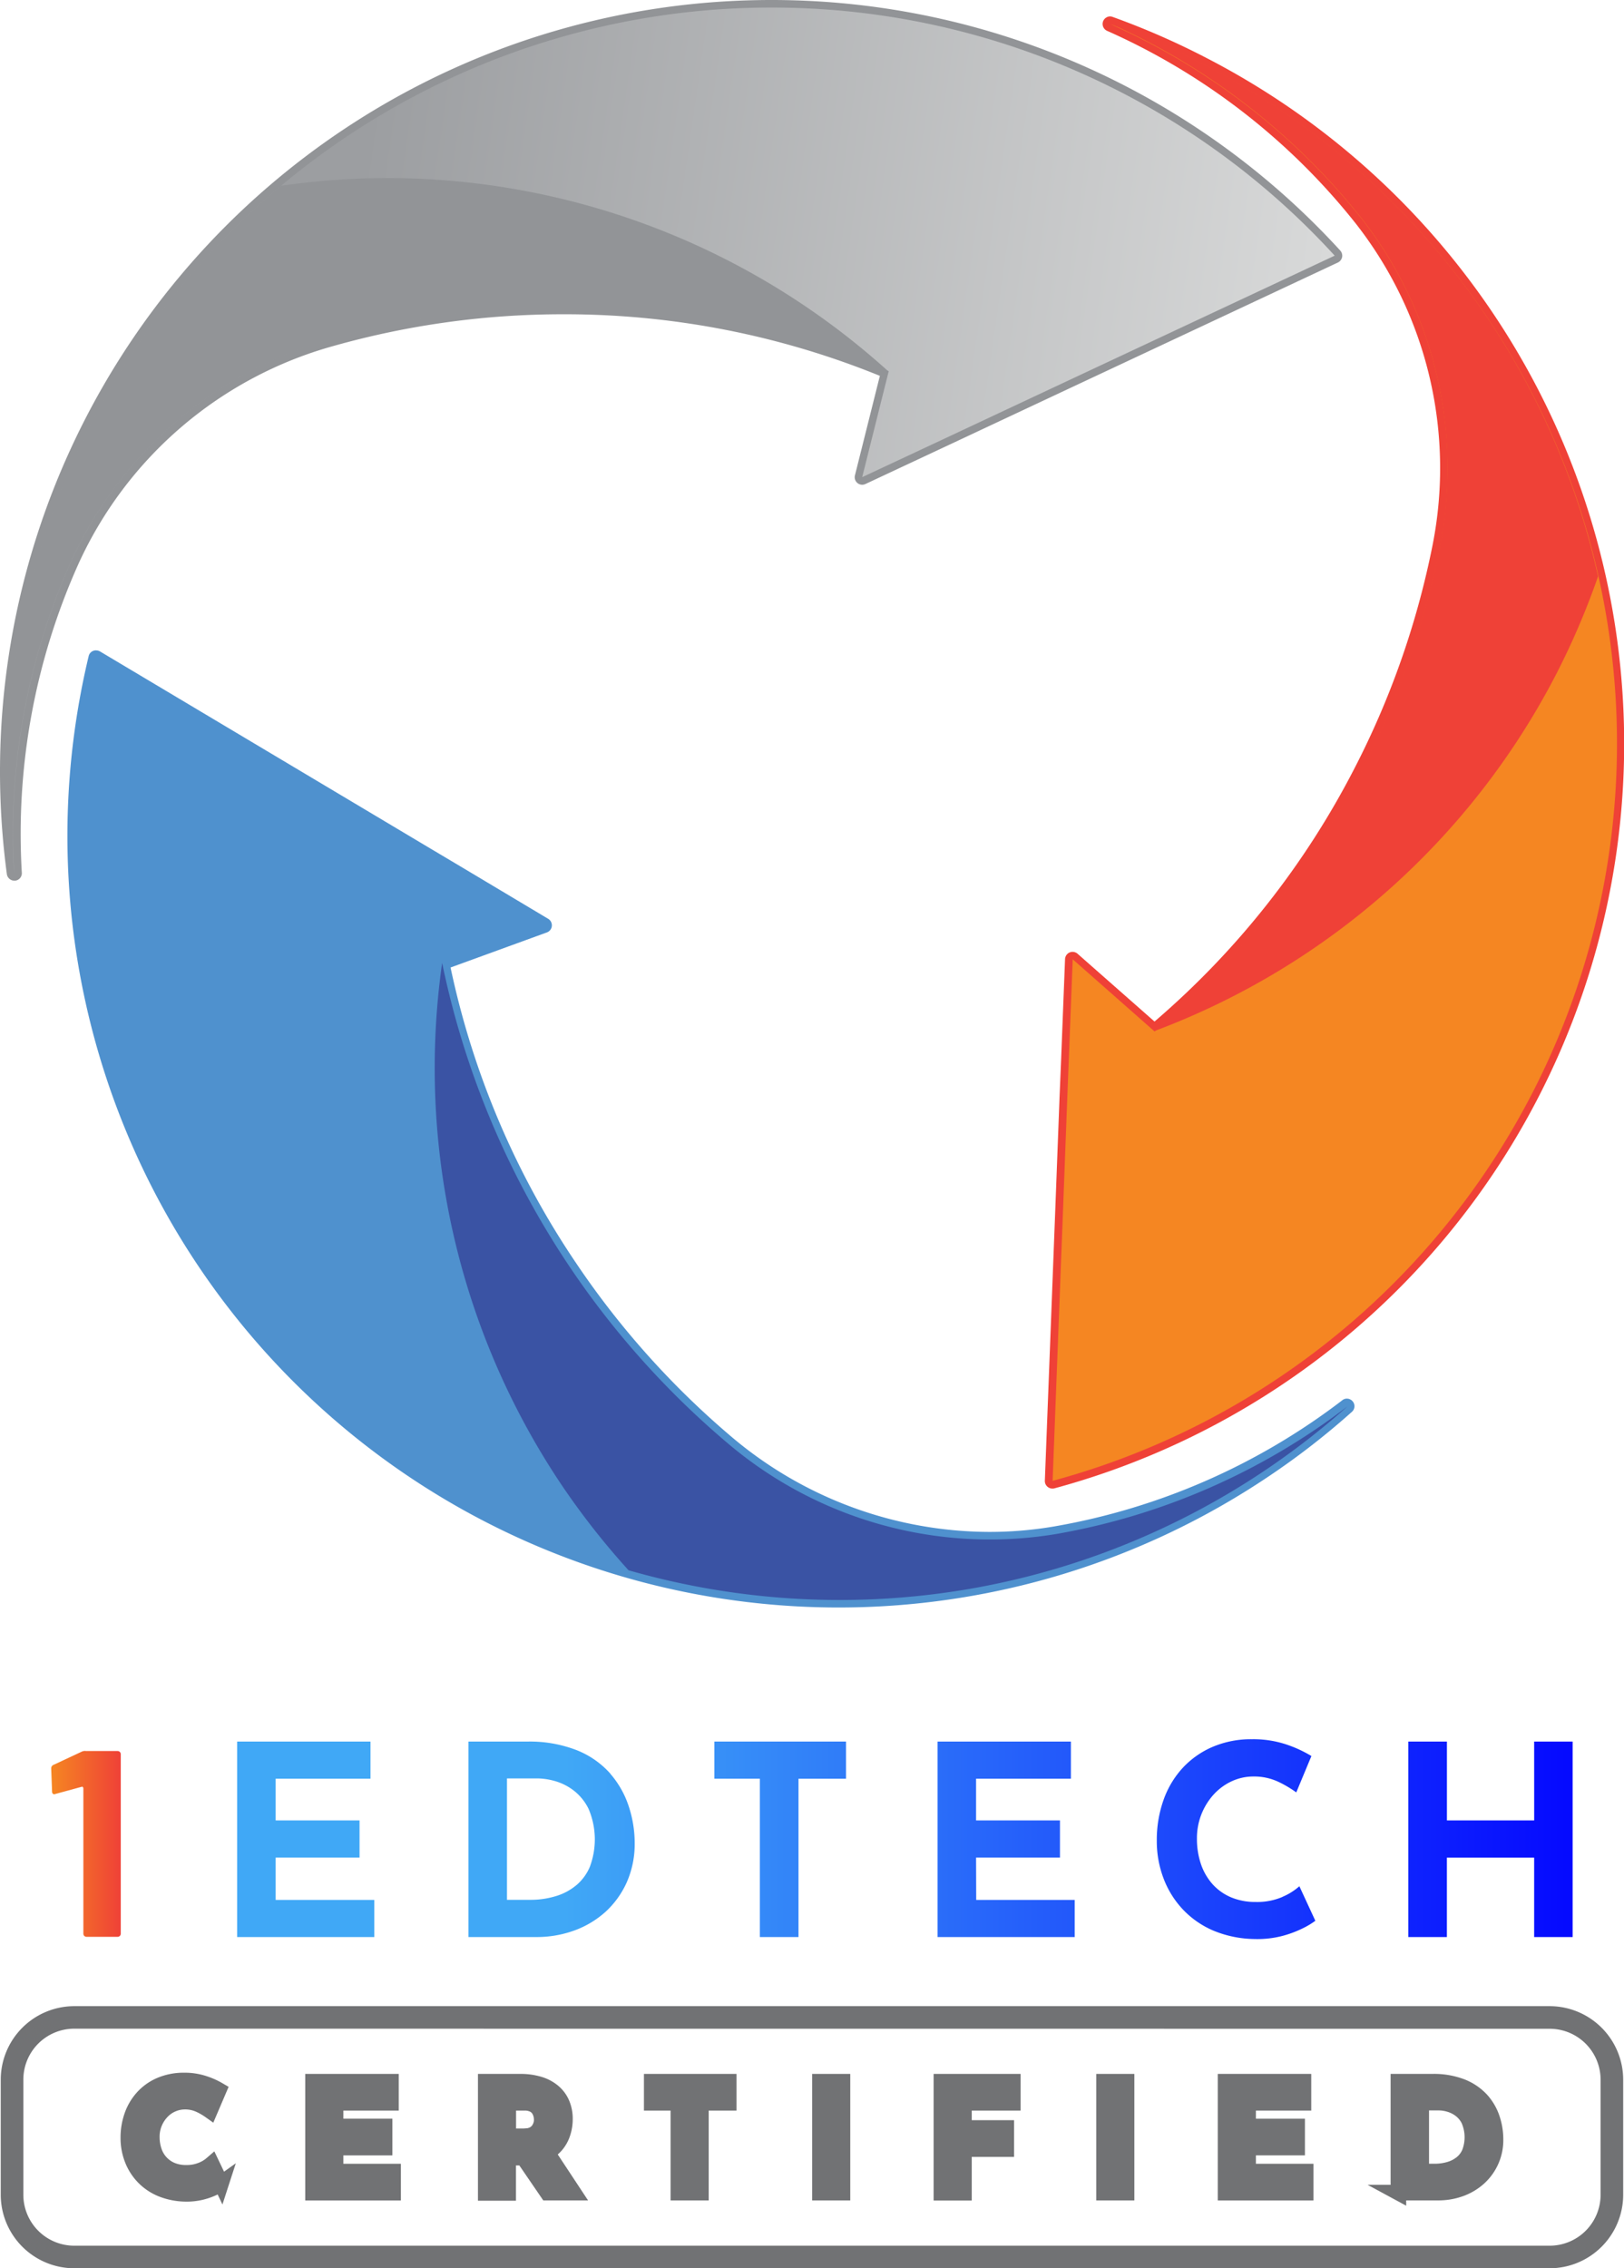 <svg xmlns="http://www.w3.org/2000/svg" xmlns:xlink="http://www.w3.org/1999/xlink" width="52.109" height="72.753"><defs><linearGradient id="b" x1="-.005" y1=".471" x2=".969" y2=".563" gradientUnits="objectBoundingBox"><stop offset=".25" stop-color="#9c9ea1"/><stop offset="1" stop-color="#d8d9d9"/></linearGradient><linearGradient id="c" x1="-6.627" y1="-1.65" x2="-4.354" y2="-1.595" gradientUnits="objectBoundingBox"><stop offset=".25" stop-color="#ef4137"/><stop offset="1" stop-color="#f58622"/></linearGradient><linearGradient id="d" x1="-2.983" y1="3.777" x2="-1.968" y2="3.862" gradientUnits="objectBoundingBox"><stop offset=".25" stop-color="#3a53a4"/><stop offset="1" stop-color="#4f91ce"/></linearGradient><linearGradient id="e" x1="-.001" y1=".5" x2=".999" y2=".5" gradientUnits="objectBoundingBox"><stop offset="0" stop-color="#f58622"/><stop offset="1" stop-color="#ef4137"/></linearGradient><linearGradient id="a" x1="-.093" y1=".5" x2="9.841" y2=".5" gradientUnits="objectBoundingBox"><stop offset=".25" stop-color="#40a8f6"/><stop offset="1" stop-color="#0407ff"/></linearGradient><linearGradient id="f" x1="-1.469" y1=".5" x2="6.72" y2=".5" xlink:href="#a"/><linearGradient id="g" x1="-3.721" y1=".5" x2="6.617" y2=".5" xlink:href="#a"/><linearGradient id="h" x1="-5.206" y1=".5" x2="4.729" y2=".5" xlink:href="#a"/><linearGradient id="i" x1="-5.881" y1=".501" x2="2.704" y2=".501" xlink:href="#a"/><linearGradient id="j" x1="-7.204" y1=".5" x2="1.078" y2=".5" xlink:href="#a"/></defs><path data-name="Path 3336" d="M.838 28.506a.122.122 0 0 1-.121-.1A24.688 24.688 0 0 1 2.6 15.168 24.658 24.658 0 0 1 25.127.5a24.6 24.6 0 0 1 18.167 8 .121.121 0 0 1-.039.191l-8.082 3.787-4.116 1.931-2.963 1.387a.12.12 0 0 1-.128-.014.124.124 0 0 1-.041-.123l.827-3.294a27.283 27.283 0 0 0-17.691-1.005A12.849 12.849 0 0 0 2.8 18.394a21.233 21.233 0 0 0-1.841 9.979.121.121 0 0 1-.106.131H.838Z" transform="translate(-.379 -.379)" fill="url(#b)"/><path data-name="Path 3337" d="M24.748.242A24.47 24.47 0 0 1 42.826 8.2l-8.082 3.787-3.106 1.457-1.01.474-2.963 1.387.851-3.4a27.407 27.407 0 0 0-17.867-1.049 13 13 0 0 0-8.343 7.105A21.379 21.379 0 0 0 .459 28.006a24.122 24.122 0 0 1-.217-3.256A24.513 24.513 0 0 1 24.748.242m0-.242A24.745 24.745 0 0 0 .22 28.037a.244.244 0 0 0 .239.21h.029a.241.241 0 0 0 .212-.263 21.126 21.126 0 0 1 1.827-9.919 12.726 12.726 0 0 1 8.188-6.972 27.1 27.1 0 0 1 7.362-1.013 26.825 26.825 0 0 1 10.155 1.975l-.8 3.193a.241.241 0 0 0 .234.3.247.247 0 0 0 .1-.022l2.963-1.387 1.01-.474 3.106-1.457 8.084-3.788a.25.25 0 0 0 .135-.172.246.246 0 0 0-.058-.21A24.718 24.718 0 0 0 24.753 0Z" fill="#929497"/><path data-name="Path 3338" d="M28.504 11.922a27.407 27.407 0 0 0-17.867-1.049 13 13 0 0 0-8.343 7.105 21.379 21.379 0 0 0-1.846 10.04 24.122 24.122 0 0 1-.218-3.26 24.465 24.465 0 0 1 8.785-18.8 24.348 24.348 0 0 1 3.458-.247 23.979 23.979 0 0 1 16.031 6.2Z" fill="#929497"/><path data-name="Path 3339" d="M139.371 49.653a.123.123 0 0 1-.075-.027.129.129 0 0 1-.046-.1l.343-8.918.174-4.544.128-3.27a.118.118 0 0 1 .073-.106.108.108 0 0 1 .048-.01.12.12 0 0 1 .08.029l2.547 2.245a26.963 26.963 0 0 0 6.523-8.222 27.2 27.2 0 0 0 2.489-7.035A12.84 12.84 0 0 0 149.2 9.123a21.244 21.244 0 0 0-8.024-6.211.12.12 0 0 1-.068-.155.122.122 0 0 1 .114-.077.082.082 0 0 1 .041.007 24.674 24.674 0 0 1 10.895 7.746 24.649 24.649 0 0 1 2.695 26.744A24.6 24.6 0 0 1 139.4 49.648a.142.142 0 0 1-.031 0Z" transform="translate(-105.596 -2.032)" fill="url(#c)"/><path data-name="Path 3340" d="M35.619.769a24.039 24.039 0 0 1 2.992 1.3 24.5 24.5 0 0 1-4.836 45.428l.343-8.918.13-3.427.044-1.114.128-3.27 2.627 2.315a27.4 27.4 0 0 0 9.131-15.393 13.008 13.008 0 0 0-2.484-10.673A21.384 21.384 0 0 0 35.622.77m0-.244a.247.247 0 0 0-.227.157.242.242 0 0 0 .135.309 21.126 21.126 0 0 1 7.969 6.174 12.72 12.72 0 0 1 2.436 10.474 27.147 27.147 0 0 1-2.476 7.007 26.862 26.862 0 0 1-6.414 8.118l-2.47-2.175a.247.247 0 0 0-.16-.06.253.253 0 0 0-.094.019.245.245 0 0 0-.147.213l-.128 3.27-.047 1.115-.13 3.427-.343 8.918a.243.243 0 0 0 .092.2.247.247 0 0 0 .15.053.263.263 0 0 0 .063-.007A24.745 24.745 0 0 0 38.713 1.86 24.522 24.522 0 0 0 35.699.542a.232.232 0 0 0-.08-.015Z" fill="#ef4137"/><path data-name="Path 3341" d="M37.04 33.067a27.4 27.4 0 0 0 9.131-15.393 13.008 13.008 0 0 0-2.484-10.673A21.384 21.384 0 0 0 35.614.754a24.041 24.041 0 0 1 2.992 1.3 24.464 24.464 0 0 1 12.671 16.432 24.4 24.4 0 0 1-1.368 3.185 23.975 23.975 0 0 1-12.869 11.4Z" fill="#ef4137"/><path data-name="Path 3342" d="M34.1 117.272a24.622 24.622 0 0 1-23.972-30.36.126.126 0 0 1 .07-.082.1.1 0 0 1 .046-.01.117.117 0 0 1 .063.017l7.664 4.573 3.906 2.327 2.808 1.677a.121.121 0 0 1-.022.218l-3.19 1.162a27.279 27.279 0 0 0 9.08 15.216 12.968 12.968 0 0 0 8.35 3.084 12.63 12.63 0 0 0 2.112-.179 21.292 21.292 0 0 0 9.295-4.067.116.116 0 0 1 .077-.027.125.125 0 0 1 .092.041.119.119 0 0 1-.012.169 24.674 24.674 0 0 1-12.019 5.853 24.709 24.709 0 0 1-4.348.387Z" transform="translate(-7.165 -65.837)" fill="url(#d)"/><path data-name="Path 3343" d="m3.082 21.101 7.664 4.573 2.946 1.757.959.57 2.808 1.677-3.289 1.2a27.409 27.409 0 0 0 9.14 15.39 13.1 13.1 0 0 0 8.427 3.113 12.67 12.67 0 0 0 2.132-.181 21.407 21.407 0 0 0 9.351-4.094 24.435 24.435 0 0 1-16.284 6.209A24.5 24.5 0 0 1 3.079 21.098m0-.239a.263.263 0 0 0-.094.019.238.238 0 0 0-.14.167 24.745 24.745 0 0 0 37.934 26.261 24.237 24.237 0 0 0 2.6-2.023.24.24 0 0 0 .022-.338.244.244 0 0 0-.184-.085.228.228 0 0 0-.152.056 21.141 21.141 0 0 1-9.237 4.043 12.369 12.369 0 0 1-2.091.176 12.848 12.848 0 0 1-8.27-3.055 27.149 27.149 0 0 1-4.957-5.531 26.809 26.809 0 0 1-4.053-9.517l3.093-1.126a.243.243 0 0 0 .041-.435l-2.808-1.677-.959-.57-2.946-1.757-7.668-4.572a.249.249 0 0 0-.123-.034Z" fill="#4f91ce"/><path data-name="Path 3344" d="M14.186 30.881a27.409 27.409 0 0 0 9.14 15.39 13 13 0 0 0 10.559 2.932 21.407 21.407 0 0 0 9.351-4.094 24.512 24.512 0 0 1-11.958 5.824 24.566 24.566 0 0 1-11.11-.568 24.358 24.358 0 0 1-2.141-2.726 23.984 23.984 0 0 1-3.84-16.756Z" fill="#3a53a4"/><path data-name="Path 3345" d="M7.094 70.031a1.452 1.452 0 0 1-.222.131 1.964 1.964 0 0 1-.4.145 1.939 1.939 0 0 1-.517.058 2.15 2.15 0 0 1-.773-.152 1.68 1.68 0 0 1-.578-.389 1.7 1.7 0 0 1-.36-.566 1.876 1.876 0 0 1-.126-.682 2.1 2.1 0 0 1 .128-.744 1.706 1.706 0 0 1 .363-.585 1.614 1.614 0 0 1 .566-.382 1.911 1.911 0 0 1 .727-.135 1.993 1.993 0 0 1 .653.1 2.351 2.351 0 0 1 .464.208l-.283.662a2.048 2.048 0 0 0-.331-.191 1.1 1.1 0 0 0-.476-.1 1.018 1.018 0 0 0-.74.324 1.167 1.167 0 0 0-.232.36 1.134 1.134 0 0 0-.085.447 1.383 1.383 0 0 0 .077.469 1 1 0 0 0 .568.6 1.184 1.184 0 0 0 .457.082 1.262 1.262 0 0 0 .5-.092 1.118 1.118 0 0 0 .319-.193l.3.628Z" fill="#717274" stroke="#717274" stroke-linecap="square" stroke-miterlimit="10" stroke-width=".5"/><path data-name="Path 3346" d="M10.044 66.769h2.5v.677h-1.777v.759h1.573v.677h-1.573v.769h1.846v.677h-2.569Z" fill="#717274" stroke="#717274" stroke-linecap="square" stroke-miterlimit="10" stroke-width=".5"/><path data-name="Path 3347" d="M16.696 66.769a2.055 2.055 0 0 1 .611.085 1.251 1.251 0 0 1 .45.242 1.016 1.016 0 0 1 .276.377 1.249 1.249 0 0 1 .094.5 1.432 1.432 0 0 1-.068.435 1.125 1.125 0 0 1-.22.4 1.091 1.091 0 0 1-.4.288 1.546 1.546 0 0 1-.616.109h-.517v1.131h-.72v-3.567h1.11Zm.126 1.75a.612.612 0 0 0 .273-.053.465.465 0 0 0 .172-.135.584.584 0 0 0 .089-.172.543.543 0 0 0 .027-.167.761.761 0 0 0-.017-.147.569.569 0 0 0-.073-.181.433.433 0 0 0-.167-.155.625.625 0 0 0-.3-.063h-.517v1.073h.512Zm.677.435.906 1.373h-.841l-.926-1.353Z" fill="#717274" stroke="#717274" stroke-linecap="square" stroke-miterlimit="10" stroke-width=".5"/><path data-name="Path 3348" d="M20.912 66.769h2.47v.677h-.892v2.881h-.723v-2.881h-.855Z" fill="#717274" stroke="#717274" stroke-linecap="square" stroke-miterlimit="10" stroke-width=".5"/><path data-name="Path 3349" d="M26.309 66.769h.723v3.558h-.723Z" fill="#717274" stroke="#717274" stroke-linecap="square" stroke-miterlimit="10" stroke-width=".5"/><path data-name="Path 3350" d="M30.207 66.769h2.291v.677H30.93v.807h1.358v.677H30.93v1.4h-.723Z" fill="#717274" stroke="#717274" stroke-linecap="square" stroke-miterlimit="10" stroke-width=".5"/><path data-name="Path 3351" d="M35.425 66.769h.723v3.558h-.723Z" fill="#717274" stroke="#717274" stroke-linecap="square" stroke-miterlimit="10" stroke-width=".5"/><path data-name="Path 3352" d="M39.324 66.769h2.5v.677h-1.776v.759h1.573v.677h-1.573v.769h1.846v.677h-2.57Z" fill="#717274" stroke="#717274" stroke-linecap="square" stroke-miterlimit="10" stroke-width=".5"/><path data-name="Path 3353" d="M44.87 70.327v-3.558h1.095a2.475 2.475 0 0 1 .94.16 1.7 1.7 0 0 1 .626.425 1.677 1.677 0 0 1 .346.595 2.1 2.1 0 0 1 .109.662 1.628 1.628 0 0 1-.549 1.254 1.782 1.782 0 0 1-.587.343 2.084 2.084 0 0 1-.708.118h-1.274Zm.723-.677h.428a1.7 1.7 0 0 0 .5-.07 1.118 1.118 0 0 0 .387-.205.867.867 0 0 0 .249-.341 1.387 1.387 0 0 0-.029-1.039.94.94 0 0 0-.288-.341 1.1 1.1 0 0 0-.35-.167 1.209 1.209 0 0 0-.3-.046h-.587v2.209Z" fill="#717274" stroke="#717274" stroke-linecap="square" stroke-miterlimit="10" stroke-width=".5"/><path data-name="Path 3354" d="M49.724 72.753H2.383a2.362 2.362 0 0 1-2.359-2.359v-3.689a2.362 2.362 0 0 1 2.359-2.359h47.341a2.362 2.362 0 0 1 2.359 2.359v3.69a2.362 2.362 0 0 1-2.359 2.358Zm-47.34-7.685a1.635 1.635 0 0 0-1.635 1.637v3.69a1.635 1.635 0 0 0 1.634 1.634h47.341a1.635 1.635 0 0 0 1.634-1.634v-3.69a1.635 1.635 0 0 0-1.634-1.634Z" fill="#717274"/><path data-name="Path 3355" d="M7.907 232.382h1.032a.1.1 0 0 1 .1.1v5.759a.1.1 0 0 1-.1.1h-1a.1.1 0 0 1-.1-.1v-4.669a.08.08 0 0 0-.017-.034.028.028 0 0 0-.034-.01l-.843.23-.034.01c-.051 0-.077-.031-.077-.094l-.027-.732a.119.119 0 0 1 .077-.118l.894-.418a.253.253 0 0 1 .128-.027Z" transform="translate(-5.164 -176.219)" fill="url(#e)"/><path data-name="Path 3356" d="M32.725 234.852h2.692v-1.192h-2.692v-1.339h3.043v-1.191H31.49v6.27h4.4v-1.191h-3.165Z" transform="translate(-23.88 -175.271)" fill="url(#a)"/><path data-name="Path 3357" d="M66.753 232.16a2.851 2.851 0 0 0-1.068-.749 4.146 4.146 0 0 0-1.61-.28H62.2v6.269h2.18a3.542 3.542 0 0 0 1.211-.208 3.051 3.051 0 0 0 1.005-.6 2.882 2.882 0 0 0 .686-.955 3.039 3.039 0 0 0 .251-1.257 3.756 3.756 0 0 0-.189-1.167 3.017 3.017 0 0 0-.592-1.049Zm-.648 2.961a1.575 1.575 0 0 1-.425.6 1.857 1.857 0 0 1-.66.362 2.776 2.776 0 0 1-.853.123h-.732v-3.893h1.005a2.128 2.128 0 0 1 .52.08 1.807 1.807 0 0 1 .6.295 1.671 1.671 0 0 1 .493.6 2.494 2.494 0 0 1 .051 1.832Z" transform="translate(-47.168 -175.271)" fill="url(#f)"/><path data-name="Path 3358" d="M94.84 232.321h1.46v5.079h1.24v-5.078h1.525v-1.192H94.84Z" transform="translate(-71.919 -175.271)" fill="url(#g)"/><path data-name="Path 3359" d="M125.715 234.852h2.692v-1.192h-2.692v-1.339h3.043v-1.191h-4.278v6.27h4.4v-1.191h-3.161Z" transform="translate(-94.396 -175.271)" fill="url(#h)"/><path data-name="Path 3360" d="M157.621 235.878a2.063 2.063 0 0 1-.86.162 2.006 2.006 0 0 1-.781-.145 1.679 1.679 0 0 1-.592-.413 1.873 1.873 0 0 1-.379-.643 2.491 2.491 0 0 1-.133-.827 2.076 2.076 0 0 1 .541-1.423 1.811 1.811 0 0 1 .58-.423 1.641 1.641 0 0 1 .686-.15 1.826 1.826 0 0 1 .814.174 3.6 3.6 0 0 1 .566.336l.486-1.167a4.024 4.024 0 0 0-.793-.367 3.365 3.365 0 0 0-1.117-.172 3.148 3.148 0 0 0-1.245.239 2.839 2.839 0 0 0-.967.672 2.983 2.983 0 0 0-.621 1.032 3.814 3.814 0 0 0-.218 1.312 3.35 3.35 0 0 0 .213 1.2 2.99 2.99 0 0 0 .619 1 2.925 2.925 0 0 0 .988.686 3.561 3.561 0 0 0 1.324.268 3.2 3.2 0 0 0 .887-.1 3.52 3.52 0 0 0 .677-.256 2.525 2.525 0 0 0 .379-.23l-.512-1.107a2.013 2.013 0 0 1-.546.341Z" transform="translate(-116.47 -175.036)" fill="url(#i)"/><path data-name="Path 3361" d="M191.018 233.66h-2.8v-2.53h-1.238v6.27h1.237v-2.547h2.8v2.547h1.235v-6.27h-1.235Z" transform="translate(-141.791 -175.271)" fill="url(#j)"/></svg>